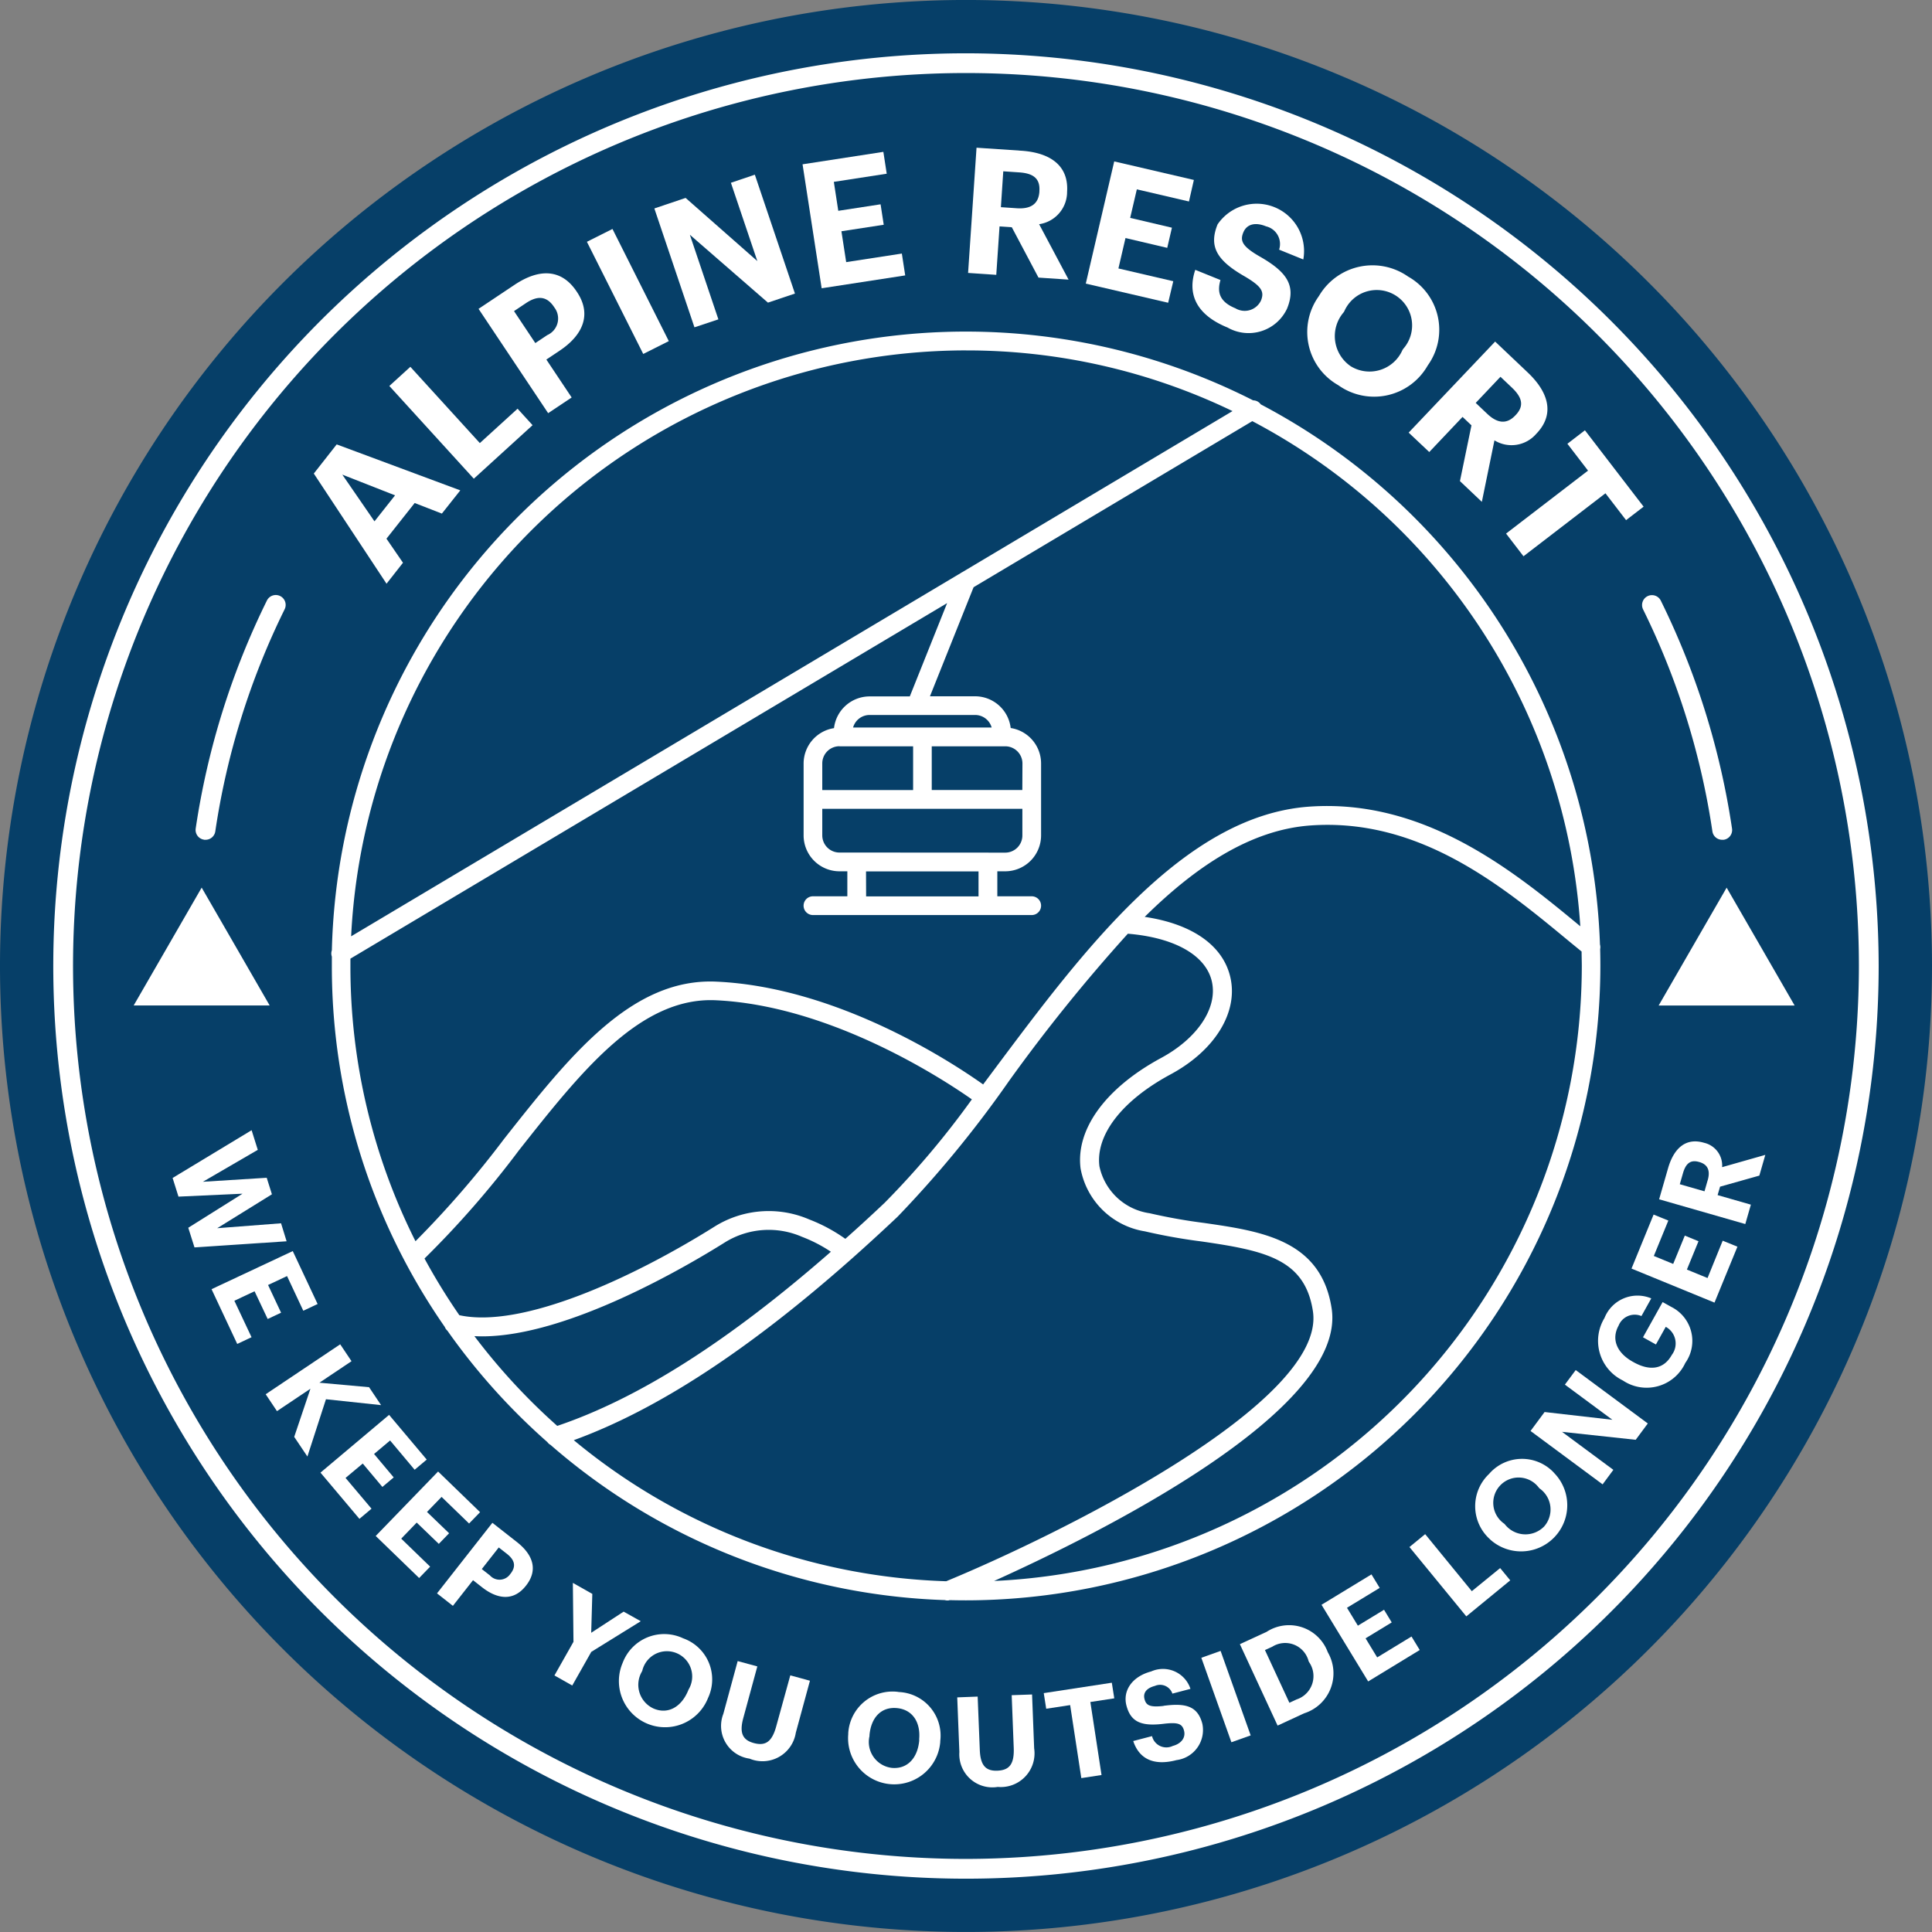 <svg id="gordini-alpine_resort-badge" xmlns="http://www.w3.org/2000/svg" width="78.688" height="78.688" viewBox="0 0 78.688 78.688">
  <rect x="0" y="0" width="78.688" height="78.688" fill="#808080" stroke="none"/>
  <path id="Path_23062" data-name="Path 23062" d="M78.688,39.345A39.344,39.344,0,1,1,39.344,0,39.344,39.344,0,0,1,78.688,39.345" transform="translate(0 -0.001)" fill="#063f68"/>
  <path id="Path_23063" data-name="Path 23063" d="M45.7,8.531A37.173,37.173,0,1,0,82.875,45.7,37.215,37.215,0,0,0,45.7,8.531m0,73.54A36.368,36.368,0,1,1,82.07,45.7,36.409,36.409,0,0,1,45.7,82.071" transform="translate(-6.359 -6.36)" fill="#fff"/>
  <path id="Path_23064" data-name="Path 23064" d="M32.045,184.612l-2.6.2,2.228-1.381-.212-.673-2.6.163,2.236-1.3-.251-.8-3.218,1.945.239.76,2.609-.119-2.21,1.387.253.8,3.752-.249Z" transform="translate(-20.598 -134.789)" fill="#fff"/>
  <path id="Path_23065" data-name="Path 23065" d="M36.135,202.945l.546-.256-.53-1.129.773-.363.662,1.411.583-.273-1.012-2.156-3.308,1.552,1.046,2.23.583-.274-.7-1.485.823-.386Z" transform="translate(-25.233 -149.224)" fill="#fff"/>
  <path id="Path_23066" data-name="Path 23066" d="M47.21,217.573l-.489-.73-2.023-.183,1.308-.876-.461-.688L42.51,217.13l.46.688,1.363-.913-.661,1.961.537.8.756-2.333Z" transform="translate(-31.689 -160.344)" fill="#fff"/>
  <path id="Path_23067" data-name="Path 23067" d="M53,228.367l.8.953.461-.388-.8-.954.653-.55,1,1.192.492-.414-1.533-1.821-2.794,2.352,1.586,1.883.492-.414L52.3,228.953Z" transform="translate(-38.226 -168.759)" fill="#fff"/>
  <path id="Path_23068" data-name="Path 23068" d="M61.78,237.524l.9.867.419-.433-.9-.867.594-.613,1.12,1.084.448-.462-1.71-1.656-2.541,2.625,1.769,1.713.448-.463-1.178-1.141Z" transform="translate(-44.808 -175.511)" fill="#fff"/>
  <path id="Path_23069" data-name="Path 23069" d="M73.17,244.433l-.993-.779-2.255,2.874.647.508.82-1.045.366.287c.655.514,1.3.555,1.781-.052l.013-.016c.476-.607.321-1.229-.378-1.777m-.252,1.29-.013.016a.528.528,0,0,1-.83.057l-.33-.258.691-.88.33.258c.31.243.392.5.152.808" transform="translate(-52.123 -181.632)" fill="#fff"/>
  <path id="Path_23070" data-name="Path 23070" d="M91.534,254.44l-1.321.861.045-1.584-.792-.448.025,2.4-.775,1.37.725.41.775-1.37,2.016-1.249Z" transform="translate(-66.134 -188.8)" fill="#fff"/>
  <path id="Path_23071" data-name="Path 23071" d="M101.577,261.647a1.806,1.806,0,0,0-2.455.983l-.016.038a1.88,1.88,0,0,0,3.473,1.442l.016-.038a1.776,1.776,0,0,0-1.018-2.425m.218,2.1-.016.038c-.286.678-.828.965-1.4.725A1.063,1.063,0,0,1,99.9,263l.016-.038a1.03,1.03,0,1,1,1.876.785" transform="translate(-73.755 -194.921)" fill="#fff"/>
  <path id="Path_23072" data-name="Path 23072" d="M117.657,268.423c-.175.646-.444.816-.917.688s-.586-.435-.426-1.021l.571-2.1-.8-.218-.584,2.149a1.346,1.346,0,0,0,1.066,1.825,1.373,1.373,0,0,0,1.885-1.054l.576-2.119-.8-.219Z" transform="translate(-86.04 -198.119)" fill="#fff"/>
  <path id="Path_23073" data-name="Path 23073" d="M137.725,270.7a1.807,1.807,0,0,0-2.042,1.681l0,.041a1.88,1.88,0,0,0,3.747.323l0-.041a1.776,1.776,0,0,0-1.7-2m.844,1.935,0,.041c-.067.733-.5,1.17-1.113,1.114a1.062,1.062,0,0,1-.913-1.294l0-.041c.067-.733.491-1.161,1.122-1.1s.968.576.9,1.284" transform="translate(-101.135 -201.79)" fill="#fff"/>
  <path id="Path_23074" data-name="Path 23074" d="M155.386,271.143l.083,2.144c.026.668-.179.912-.669.931s-.689-.239-.713-.846L154,271.2l-.832.032.087,2.225a1.346,1.346,0,0,0,1.563,1.422,1.373,1.373,0,0,0,1.483-1.571l-.085-2.194Z" transform="translate(-114.181 -202.1)" fill="#fff"/>
  <path id="Path_23075" data-name="Path 23075" d="M169.778,269.242l-2.772.424.1.636.975-.149.455,2.974.823-.126-.455-2.974.974-.149Z" transform="translate(-124.495 -200.707)" fill="#fff"/>
  <path id="Path_23076" data-name="Path 23076" d="M181.636,268.624c-.564.064-.709-.025-.775-.276s.072-.447.423-.539a.529.529,0,0,1,.712.314l.736-.194a1.178,1.178,0,0,0-1.6-.709c-.781.206-1.166.788-1.007,1.391.179.682.622.856,1.557.736.54-.058.714,0,.788.284s-.109.53-.459.623a.6.6,0,0,1-.844-.4l-.766.2c.23.695.795,1.032,1.763.777a1.236,1.236,0,0,0,1.052-1.481c-.192-.731-.693-.848-1.577-.731" transform="translate(-134.246 -199.144)" fill="#fff"/>
  <rect id="Rectangle_1207" data-name="Rectangle 1207" width="0.833" height="3.652" transform="translate(48.929 67.519) rotate(-19.59)" fill="#fff"/>
  <path id="Path_23077" data-name="Path 23077" d="M201.963,261.2a1.679,1.679,0,0,0-2.491-.818l-1.085.5,1.536,3.316,1.081-.5a1.708,1.708,0,0,0,.977-2.463Zm-1.254,1.927-.306.142-.995-2.147.3-.137a.985.985,0,0,1,1.478.589l.018.037a1,1,0,0,1-.492,1.517" transform="translate(-147.888 -193.917)" fill="#fff"/>
  <path id="Path_23078" data-name="Path 23078" d="M213.714,255.288l-.473-.777,1.065-.648-.313-.515-1.065.648-.444-.729,1.332-.81-.335-.55-2.034,1.238,1.9,3.122,2.1-1.28-.335-.55Z" transform="translate(-157.623 -187.784)" fill="#fff"/>
  <path id="Path_23079" data-name="Path 23079" d="M228.04,247.8l-1.9-2.323-.64.525,2.316,2.824,1.789-1.467-.411-.5Z" transform="translate(-168.095 -182.993)" fill="#fff"/>
  <path id="Path_23080" data-name="Path 23080" d="M239.228,233.969a1.776,1.776,0,0,0-2.629.068,1.806,1.806,0,0,0,.025,2.645l.029.029a1.88,1.88,0,0,0,2.6-2.713Zm-.4,2.221a1.063,1.063,0,0,1-1.581-.1l-.029-.029a1.031,1.031,0,1,1,1.413-1.463l.029.029a1.047,1.047,0,0,1,.168,1.565" transform="translate(-175.953 -174.003)" fill="#fff"/>
  <path id="Path_23081" data-name="Path 23081" d="M246.292,219.813l1.934,1.432-2.761-.316-.572.772,2.935,2.174.438-.591-2.09-1.548,3,.324.493-.665-2.936-2.175Z" transform="translate(-182.556 -163.419)" fill="#fff"/>
  <path id="Path_23082" data-name="Path 23082" d="M258.681,207.712l-.34-.189-.8,1.434.527.293.4-.719a.771.771,0,0,1,.247,1.143c-.347.625-.936.643-1.552.3l-.036-.02c-.652-.362-.886-.919-.579-1.473a.706.706,0,0,1,.93-.389l.4-.719a1.446,1.446,0,0,0-1.906.8,1.791,1.791,0,0,0,.727,2.532l.036.02a1.733,1.733,0,0,0,2.529-.723,1.548,1.548,0,0,0-.586-2.29" transform="translate(-190.624 -154.491)" fill="#fff"/>
  <path id="Path_23083" data-name="Path 23083" d="M264.144,196.928l-.841-.345.473-1.154-.558-.229-.473,1.153-.789-.324.591-1.442-.6-.244-.9,2.2,3.38,1.386.934-2.278-.6-.244Z" transform="translate(-194.598 -144.875)" fill="#fff"/>
  <path id="Path_23084" data-name="Path 23084" d="M267.3,182.7l-.02-.006c-.727-.209-1.216.219-1.454,1.049L265.464,185l3.51,1.008.227-.79-1.355-.389.1-.343,1.6-.451.243-.844-1.759.5a.949.949,0,0,0-.725-.99m.135,1.527-.128.447-1.006-.289.129-.447c.11-.383.295-.564.653-.46l.02.005c.339.1.448.347.334.744" transform="translate(-197.89 -136.154)" fill="#fff"/>
  <path id="Path_23085" data-name="Path 23085" d="M53.832,75.933l-.673-.98L54.308,73.5l1.108.431.75-.946-5.034-1.872L50.2,72.3l2.962,4.487Zm-2.471-3.589,2.148.844-.838,1.059Z" transform="translate(-37.419 -53.013)" fill="#fff"/>
  <path id="Path_23086" data-name="Path 23086" d="M68.132,61.068l-.611-.671-1.537,1.4-2.83-3.106-.856.78,3.441,3.777Z" transform="translate(-46.441 -43.751)" fill="#fff"/>
  <path id="Path_23087" data-name="Path 23087" d="M80.362,48.793l-1.031-1.545.541-.361c.969-.647,1.307-1.491.708-2.388l-.016-.024c-.6-.9-1.492-.962-2.526-.272l-1.468.98,2.835,4.249Zm-2.348-3.518.487-.325c.457-.306.838-.3,1.139.15l.016.024a.739.739,0,0,1-.287,1.128l-.487.325Z" transform="translate(-57.079 -32.604)" fill="#fff"/>
  <rect id="Rectangle_1208" data-name="Rectangle 1208" width="1.165" height="5.11" transform="matrix(0.894, -0.449, 0.449, 0.894, 23.904, 9.848)" fill="#fff"/>
  <path id="Path_23088" data-name="Path 23088" d="M107.308,33.846,106.146,30.4l3.18,2.765,1.1-.37-1.633-4.841-.975.329,1.076,3.189L105.973,28.9l-1.273.429,1.633,4.841Z" transform="translate(-78.049 -20.839)" fill="#fff"/>
  <path id="Path_23089" data-name="Path 23089" d="M132.589,29.332l-.137-.89-2.267.349-.194-1.257,1.723-.265-.128-.833-1.723.265-.181-1.179,2.154-.332-.137-.89-3.291.507.778,5.049Z" transform="translate(-95.721 -18.115)" fill="#fff"/>
  <path id="Path_23090" data-name="Path 23090" d="M156.182,26.841l.5.034,1.086,2.05,1.226.083-1.2-2.258a1.328,1.328,0,0,0,1.139-1.283l0-.029c.072-1.055-.658-1.6-1.863-1.68l-1.825-.123-.344,5.1,1.148.078Zm.152-2.245.649.044c.556.037.858.237.822.757l0,.029c-.033.492-.342.714-.919.675l-.649-.044Z" transform="translate(-115.472 -17.619)" fill="#fff"/>
  <path id="Path_23091" data-name="Path 23091" d="M177.3,30.7l-2.234-.52.288-1.239,1.7.4.191-.821-1.7-.4.271-1.162,2.123.494.2-.877-3.244-.755-1.158,4.977,3.355.78Z" transform="translate(-129.514 -19.246)" fill="#fff"/>
  <path id="Path_23092" data-name="Path 23092" d="M190.912,35.136c-.327.97.02,1.822,1.317,2.351a1.729,1.729,0,0,0,2.421-.771c.4-.979-.063-1.53-1.147-2.143-.685-.4-.772-.624-.634-.961.13-.317.457-.439.927-.247a.74.74,0,0,1,.531.949l.985.4a1.929,1.929,0,0,0-3.49-1.432c-.372.913-.025,1.479,1.121,2.132.651.389.8.6.642.979a.734.734,0,0,1-1.037.31c-.7-.286-.737-.71-.61-1.152Z" transform="translate(-142.23 -24.146)" fill="#fff"/>
  <path id="Path_23093" data-name="Path 23093" d="M210.432,47.346a2.51,2.51,0,0,0,3.639-.788l.032-.048a2.484,2.484,0,0,0-.823-3.585,2.526,2.526,0,0,0-3.618.768l-.031.048a2.489,2.489,0,0,0,.8,3.605m.218-2.959.031-.048a1.441,1.441,0,1,1,2.4,1.53l-.031.048a1.465,1.465,0,0,1-2.1.664,1.486,1.486,0,0,1-.3-2.195" transform="translate(-155.929 -31.66)" fill="#fff"/>
  <path id="Path_23094" data-name="Path 23094" d="M226.239,59.155l1.356-1.431.363.344-.469,2.271.892.845.513-2.505a1.328,1.328,0,0,0,1.7-.263l.02-.021c.727-.767.511-1.651-.365-2.481l-1.327-1.258L225.4,58.364Zm2.9-3.065.472.447c.4.383.51.729.151,1.108l-.02.021c-.339.358-.719.333-1.139-.065l-.472-.447Z" transform="translate(-168.027 -40.744)" fill="#fff"/>
  <path id="Path_23095" data-name="Path 23095" d="M240.977,73.054l.71.924,3.338-2.565.84,1.094.714-.549-2.39-3.111-.714.549.84,1.094Z" transform="translate(-179.637 -51.322)" fill="#fff"/>
  <path id="Path_23096" data-name="Path 23096" d="M26.928,146.832l-1.384-2.4-1.385-2.4-1.384,2.4-1.385,2.4h5.538Z" transform="translate(-15.945 -105.881)" fill="#fff"/>
  <path id="Path_23097" data-name="Path 23097" d="M266.774,144.434l-1.384,2.4h5.538l-1.384-2.4-1.385-2.4Z" transform="translate(-197.835 -105.881)" fill="#fff"/>
  <path id="Path_23098" data-name="Path 23098" d="M78.171,104.728q.341.009.684.009A25.866,25.866,0,0,0,104.691,78.9q0-.345-.009-.688a.381.381,0,0,0-.007-.186,25.867,25.867,0,0,0-13.816-22,.381.381,0,0,0-.311-.163,25.831,25.831,0,0,0-37.522,22.4.38.38,0,0,0,0,.256c0,.128,0,.255,0,.383a25.69,25.69,0,0,0,4.6,14.7.381.381,0,0,0,.105.151,26.034,26.034,0,0,0,4.072,4.538.372.372,0,0,0,.13.115,25.725,25.725,0,0,0,16.058,6.321.386.386,0,0,0,.111.016.373.373,0,0,0,.08-.009m-15.3-6.521c3.393-1.237,7.118-3.668,11.321-7.393l0,0q.916-.813,1.863-1.706A45.286,45.286,0,0,0,80.6,83.593a68.477,68.477,0,0,1,4.846-6.007c1.914.158,3.191.885,3.425,1.961s-.6,2.3-2.055,3.091c-2.264,1.219-3.5,2.905-3.295,4.511a3.17,3.17,0,0,0,2.619,2.559,22.841,22.841,0,0,0,2.278.408c2.617.377,4.238.716,4.565,2.843.576,3.744-10.486,9.166-14.936,11a24.957,24.957,0,0,1-15.175-5.752M56.8,90.815a38.9,38.9,0,0,0,3.84-4.4c2.541-3.218,4.944-6.257,8.017-6.119,4.683.213,9.255,3.208,10.436,4.037a35.147,35.147,0,0,1-3.554,4.214c-.541.511-1.072,1-1.6,1.466a6.648,6.648,0,0,0-1.471-.79,4.162,4.162,0,0,0-3.82.27c-3.4,2.137-7.891,4.185-10.43,3.63A25.125,25.125,0,0,1,56.8,90.815m23.2,13.132c4.212-1.9,14.388-6.935,13.746-11.1-.43-2.794-2.86-3.144-5.211-3.483a22.289,22.289,0,0,1-2.2-.393,2.442,2.442,0,0,1-2.047-1.914c-.16-1.28.924-2.68,2.9-3.743,1.791-.964,2.748-2.505,2.439-3.925-.285-1.311-1.544-2.2-3.495-2.489,2.08-2.053,4.319-3.549,6.756-3.723,4.451-.316,7.832,2.484,10.55,4.735l.489.4c0,.2.008.393.008.59a25.1,25.1,0,0,1-23.933,25.046m-1.14-50.119A24.92,24.92,0,0,1,89.709,56.3l-11,6.557a.39.39,0,0,0-.073.043L53.811,77.692A25.1,25.1,0,0,1,78.854,53.828M53.785,78.6l24.3-14.479-1.52,3.8H74.928a1.462,1.462,0,0,0-1.45,1.292A1.462,1.462,0,0,0,72.24,70.65v2.933A1.463,1.463,0,0,0,73.7,75.044h.321v1.018h-1.4a.382.382,0,0,0,0,.764h8.909a.382.382,0,0,0,0-.764h-1.4V75.044h.321a1.463,1.463,0,0,0,1.461-1.461V70.65a1.462,1.462,0,0,0-1.238-1.442,1.462,1.462,0,0,0-1.45-1.292H77.386l1.777-4.442L90.515,56.71a25.11,25.11,0,0,1,13.359,20.573c-2.67-2.212-6.322-5.209-11.046-4.872-5.1.364-9.209,5.869-12.836,10.725l-.44.589c-1.215-.864-5.894-3.962-10.862-4.187-3.462-.16-5.986,3.032-8.651,6.408a40.169,40.169,0,0,1-3.607,4.165,24.918,24.918,0,0,1-2.65-11.21c0-.1,0-.2,0-.3m21-3.553h4.582v1.018H74.786ZM73.7,74.28a.7.7,0,0,1-.7-.7V72.5H81.15v1.084a.7.7,0,0,1-.7.7Zm0-4.327H76.7v1.782H73V70.65a.7.7,0,0,1,.7-.7m7.448,1.782H77.459V69.953h2.994a.7.7,0,0,1,.7.7Zm-6.893-2.545a.7.7,0,0,1,.672-.51h4.3a.7.7,0,0,1,.672.51ZM58.833,93.976c.1.006.21.009.317.009,3.495,0,8.358-2.868,9.907-3.841a3.381,3.381,0,0,1,3.122-.211,5.872,5.872,0,0,1,1.172.606c-4.16,3.641-7.826,5.972-11.145,7.093a25.294,25.294,0,0,1-3.374-3.656" transform="translate(-39.51 -39.557)" fill="#fff"/>
  <path id="Path_23099" data-name="Path 23099" d="M262.765,95.8a30.582,30.582,0,0,1,2.826,9.045.4.4,0,0,0,.4.343.431.431,0,0,0,.06,0,.4.4,0,0,0,.339-.457,31.389,31.389,0,0,0-2.9-9.282.4.4,0,1,0-.722.356" transform="translate(-195.847 -70.985)" fill="#fff"/>
  <path id="Path_23100" data-name="Path 23100" d="M31.638,105.188a.393.393,0,0,0,.06,0,.4.4,0,0,0,.4-.344A30.59,30.59,0,0,1,34.922,95.8a.4.4,0,0,0-.722-.356,31.39,31.39,0,0,0-2.9,9.283.4.4,0,0,0,.339.457" transform="translate(-23.329 -70.985)" fill="#fff"/>
</svg>